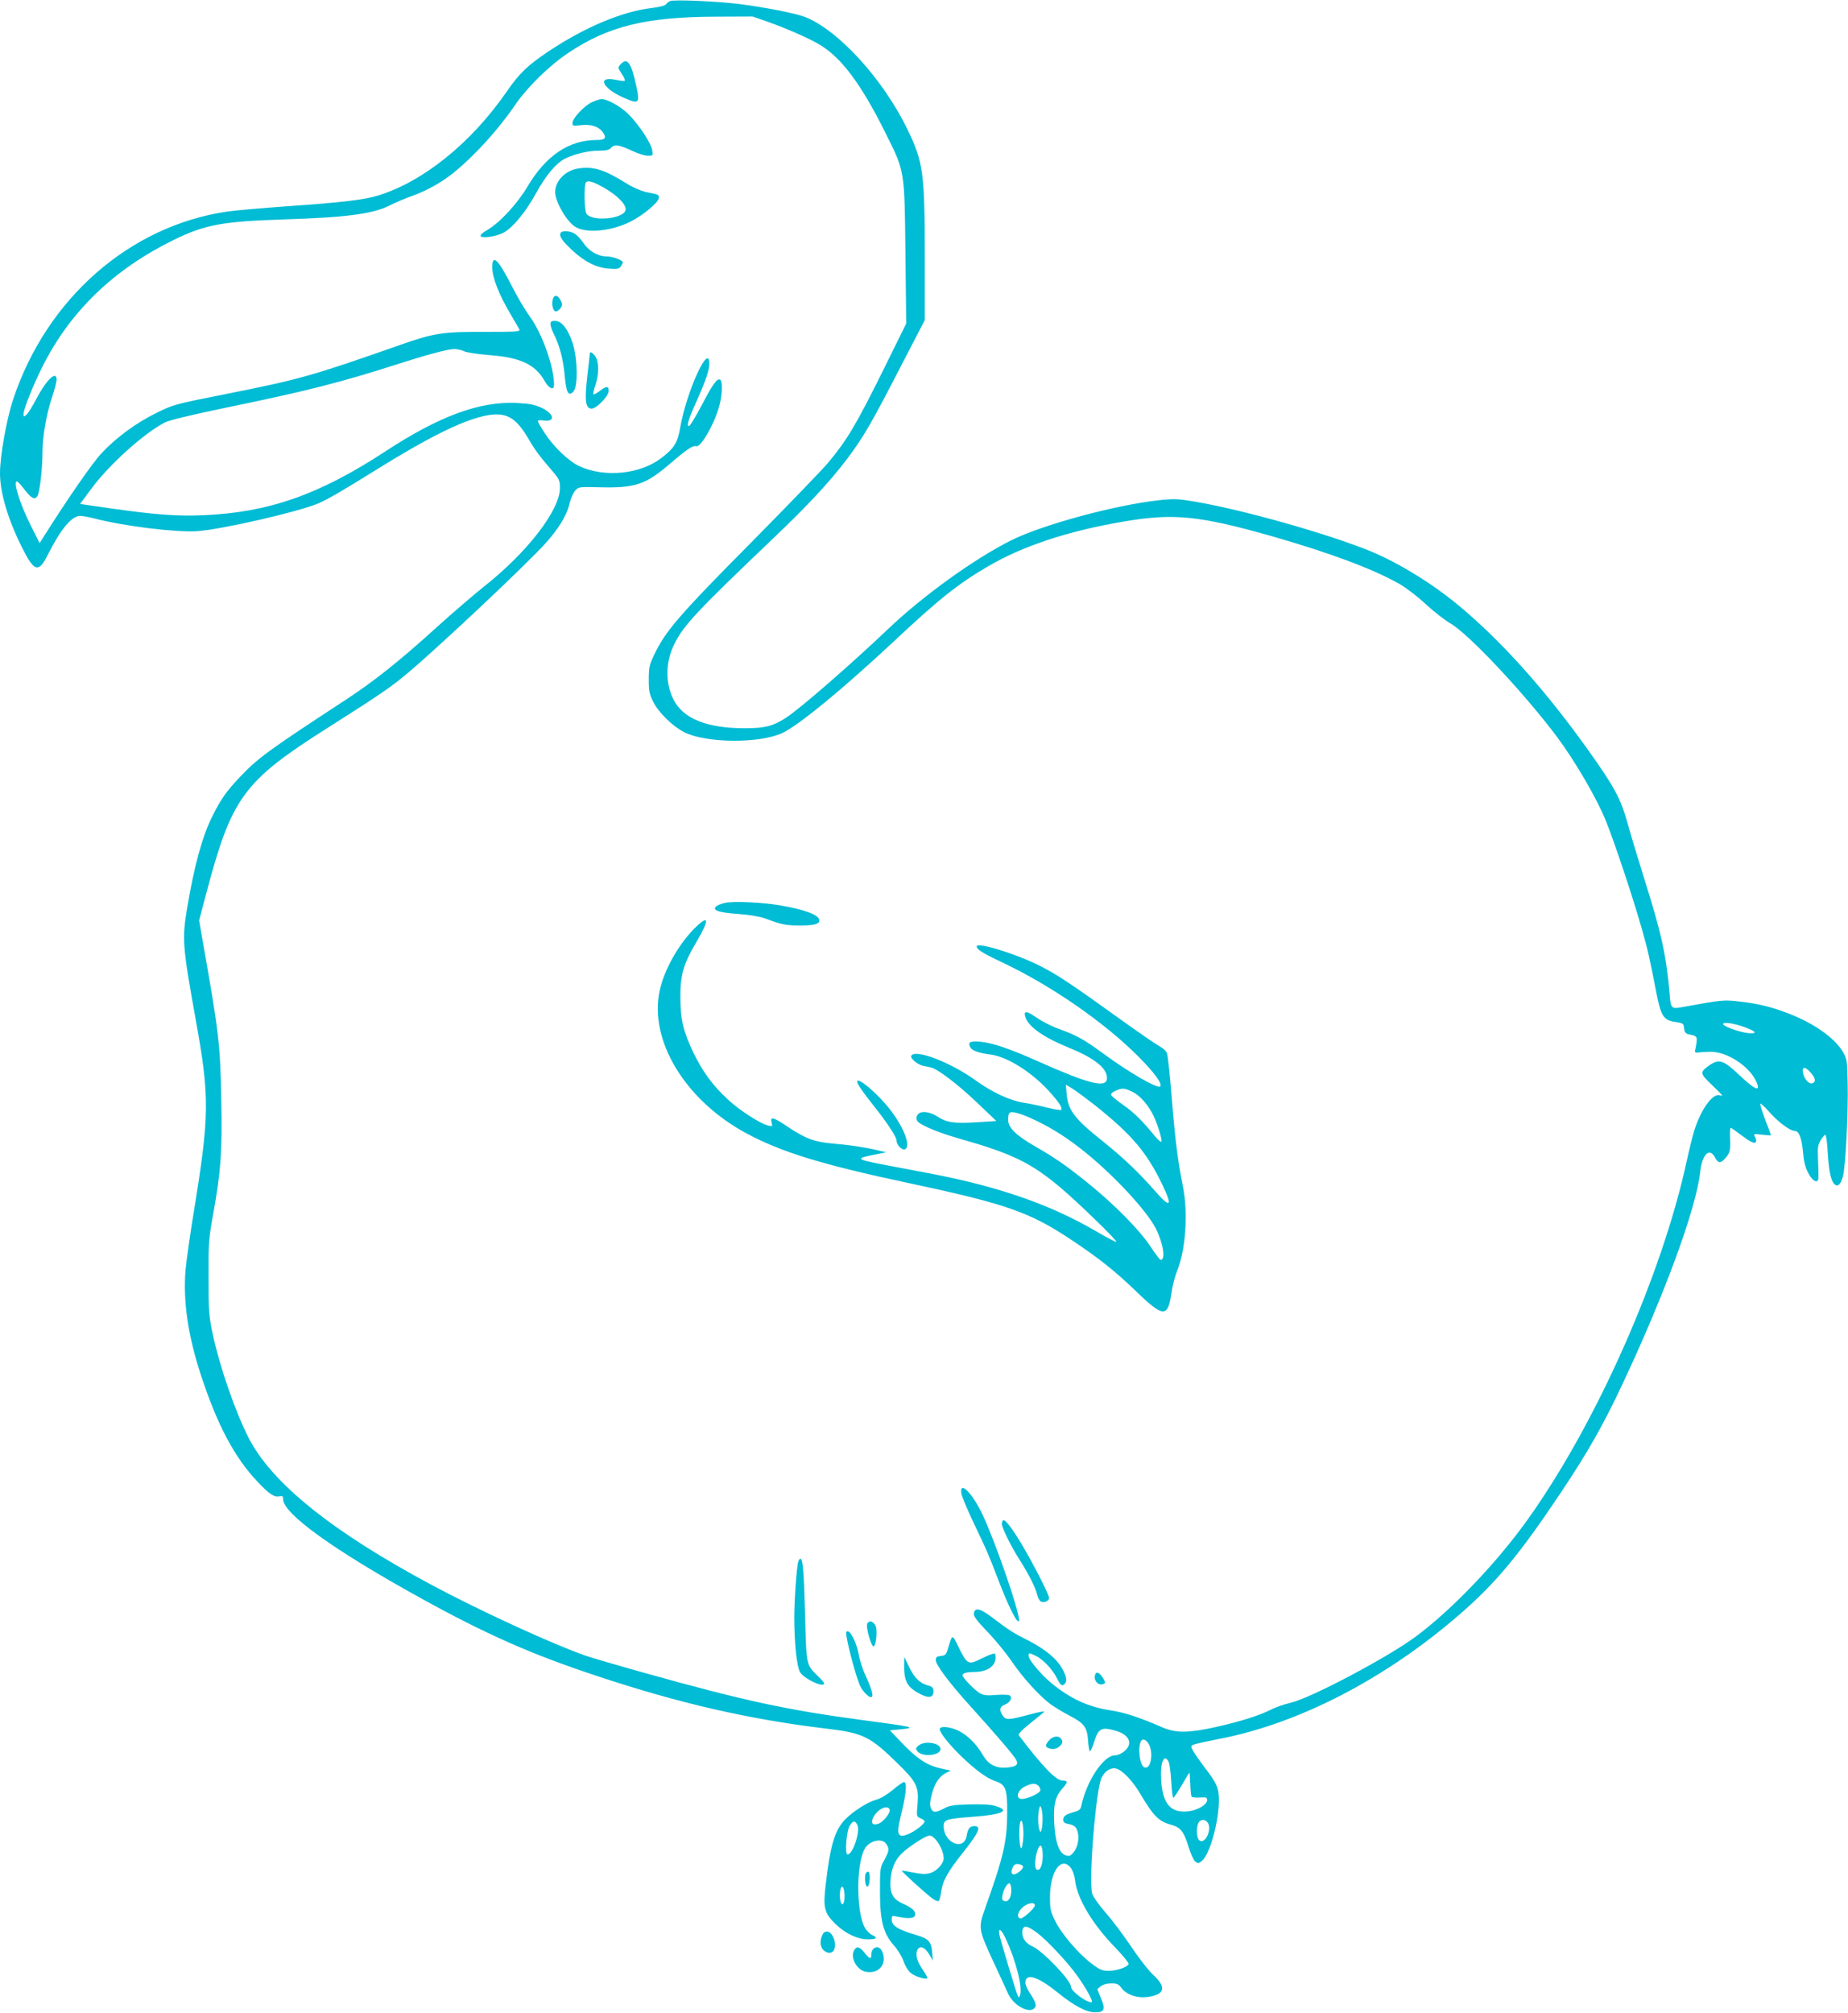 <?xml version="1.0" standalone="no"?>
<!DOCTYPE svg PUBLIC "-//W3C//DTD SVG 20010904//EN"
 "http://www.w3.org/TR/2001/REC-SVG-20010904/DTD/svg10.dtd">
<svg version="1.0" xmlns="http://www.w3.org/2000/svg"
 width="1175pt" height="1280pt" viewBox="0 0 1175 1280"
 preserveAspectRatio="xMidYMid meet">
<g transform="translate(0,1280) scale(0.1,-0.1)"
fill="#00bcd4" stroke="none">
<path d="M4260 12793 c-8 -3 -20 -13 -26 -21 -6 -8 -41 -17 -90 -23 -185 -21
-424 -121 -654 -274 -136 -91 -187 -140 -268 -257 -227 -329 -535 -576 -824
-663 -87 -26 -236 -43 -553 -65 -165 -12 -345 -27 -400 -35 -620 -91 -1146
-551 -1360 -1190 -43 -128 -85 -362 -85 -474 0 -122 49 -288 137 -466 81 -163
108 -171 168 -50 80 159 151 245 204 245 15 0 53 -7 86 -15 190 -50 523 -91
660 -82 155 11 645 123 770 177 60 26 150 78 370 215 331 206 546 312 691 342
129 26 192 -7 273 -145 43 -74 70 -110 149 -202 49 -57 52 -64 52 -114 0 -140
-211 -412 -485 -627 -60 -48 -193 -162 -295 -254 -239 -217 -400 -345 -580
-463 -500 -327 -563 -373 -681 -499 -81 -86 -115 -135 -167 -239 -65 -128
-116 -313 -162 -587 -33 -196 -30 -240 54 -707 90 -499 89 -608 -14 -1239 -22
-134 -44 -292 -50 -352 -17 -202 15 -422 100 -679 103 -312 212 -517 358 -671
73 -78 108 -101 140 -92 18 4 22 1 22 -18 0 -92 319 -322 865 -624 423 -234
709 -361 1129 -500 527 -175 967 -276 1459 -335 236 -28 278 -49 454 -221 121
-118 136 -149 127 -258 -7 -80 -7 -80 20 -92 34 -16 33 -21 -6 -55 -48 -39
-109 -65 -125 -52 -18 15 -16 39 12 156 28 114 32 182 13 182 -7 0 -40 -23
-73 -51 -36 -30 -77 -54 -103 -61 -52 -13 -145 -72 -197 -124 -68 -70 -97
-168 -126 -426 -16 -137 -7 -172 62 -239 63 -62 142 -99 208 -99 56 0 65 10
26 28 -14 6 -34 26 -44 43 -56 92 -59 396 -5 501 28 55 110 76 138 36 22 -31
20 -46 -11 -103 -27 -48 -28 -55 -28 -200 0 -187 21 -267 89 -344 25 -28 51
-71 61 -100 9 -28 29 -61 45 -74 26 -23 96 -44 107 -34 2 3 -10 24 -26 48 -38
54 -51 96 -40 127 13 36 49 25 77 -23 l23 -40 -4 53 c-5 66 -24 87 -96 108
-123 36 -161 60 -161 101 0 24 2 25 38 17 67 -14 106 -11 110 9 5 26 -15 46
-75 73 -69 30 -88 69 -80 161 8 78 35 132 89 176 60 49 139 97 158 97 35 0 90
-89 90 -144 0 -35 -45 -84 -88 -95 -27 -8 -56 -6 -106 4 -38 8 -71 13 -73 12
-3 -4 153 -146 194 -176 17 -13 35 -21 41 -17 5 3 12 29 16 57 10 73 42 130
146 260 94 119 111 159 66 159 -30 0 -42 -15 -50 -63 -18 -98 -146 -43 -146
63 0 41 19 47 182 59 192 14 246 39 147 69 -29 9 -85 12 -164 10 -101 -3 -127
-6 -163 -26 -54 -28 -70 -28 -83 2 -8 17 -7 39 5 86 19 73 46 114 89 137 l32
16 -55 12 c-97 20 -160 62 -273 182 l-59 62 74 7 c98 10 78 15 -254 59 -473
63 -752 123 -1383 300 -165 46 -331 95 -370 108 -205 71 -670 284 -978 449
-634 339 -1020 649 -1167 938 -85 167 -184 454 -227 656 -25 119 -27 147 -27
364 -1 221 1 245 31 410 48 267 56 390 50 717 -7 362 -14 421 -125 1049 l-16
92 43 163 c165 624 236 721 786 1069 323 205 392 252 500 343 205 173 747 684
870 819 87 96 140 183 156 256 7 30 23 67 35 81 22 26 24 26 151 23 233 -6
298 16 458 154 103 88 142 114 161 107 30 -10 119 146 149 262 18 69 20 151 4
161 -19 11 -48 -29 -117 -162 -37 -70 -73 -130 -80 -132 -19 -6 -7 38 45 153
59 131 83 201 83 242 0 141 -145 -176 -185 -405 -17 -98 -38 -131 -121 -195
-135 -103 -363 -125 -522 -50 -68 32 -163 123 -221 213 -23 35 -41 67 -41 73
0 5 15 7 33 4 81 -13 73 42 -11 81 -45 20 -77 26 -158 30 -236 11 -492 -84
-834 -308 -422 -276 -741 -388 -1160 -406 -163 -7 -298 3 -588 44 l-193 28 74
100 c116 155 337 353 467 419 29 14 170 48 391 94 498 102 734 162 1087 276
188 60 310 93 357 96 17 1 46 -5 65 -14 21 -9 90 -19 165 -25 194 -15 288 -59
347 -163 20 -36 45 -56 56 -44 11 10 1 91 -19 163 -32 115 -83 226 -134 295
-25 34 -75 118 -110 187 -87 171 -125 208 -125 122 0 -68 41 -172 117 -301 25
-42 49 -84 54 -93 9 -17 -4 -18 -218 -18 -270 1 -324 -8 -533 -81 -569 -200
-645 -221 -1113 -314 -327 -65 -334 -67 -442 -120 -130 -64 -255 -156 -348
-255 -56 -59 -212 -283 -364 -524 l-31 -49 -55 109 c-73 145 -118 293 -87 282
6 -2 27 -26 48 -53 42 -55 65 -66 81 -37 14 26 31 176 31 272 0 102 24 243 60
352 17 50 30 101 30 114 0 62 -66 -1 -130 -124 -23 -44 -50 -88 -61 -98 -18
-16 -19 -16 -19 6 0 29 60 179 118 295 176 354 454 622 837 810 199 97 308
117 700 130 392 12 567 35 671 88 38 19 103 47 144 61 93 34 184 84 258 143
137 110 287 274 401 441 75 109 214 245 332 324 256 172 496 231 949 232 l225
1 90 -31 c121 -43 264 -105 333 -146 140 -81 268 -253 422 -563 124 -249 121
-231 127 -771 l5 -441 -155 -314 c-163 -328 -222 -428 -340 -569 -39 -47 -252
-267 -472 -490 -484 -488 -565 -583 -638 -738 -28 -59 -32 -78 -32 -152 0 -73
4 -93 28 -141 33 -68 123 -156 197 -194 140 -71 484 -73 627 -4 107 52 378
275 705 580 288 270 407 365 598 477 223 131 513 227 870 287 313 53 476 37
940 -95 366 -105 642 -208 807 -302 42 -24 117 -81 167 -128 51 -47 122 -103
159 -124 117 -68 471 -446 677 -721 114 -153 255 -394 311 -535 56 -139 174
-493 228 -685 40 -140 52 -196 91 -399 31 -159 46 -183 127 -194 45 -7 48 -9
51 -40 3 -25 9 -33 30 -38 59 -13 58 -10 39 -107 -1 -7 7 -11 18 -9 11 2 45 4
75 5 116 4 272 -104 305 -210 13 -44 -25 -24 -116 62 -100 95 -128 104 -189
63 -63 -44 -63 -52 13 -124 37 -35 67 -66 67 -68 0 -2 -8 -2 -18 1 -45 11
-120 -96 -160 -227 -11 -36 -32 -121 -47 -190 -157 -724 -569 -1657 -1004
-2270 -198 -280 -489 -585 -722 -757 -179 -132 -668 -391 -794 -419 -38 -9
-95 -28 -125 -44 -76 -38 -191 -74 -349 -110 -171 -38 -253 -39 -336 -4 -153
67 -247 97 -334 110 -142 22 -256 74 -377 174 -65 54 -144 148 -144 172 0 22
2 22 49 -1 43 -22 102 -84 127 -133 26 -52 35 -60 50 -47 20 16 17 43 -7 91
-35 68 -108 130 -219 187 -101 51 -120 63 -240 154 -69 52 -103 58 -108 19 -3
-17 18 -45 85 -115 49 -50 118 -135 154 -187 72 -106 177 -222 250 -276 27
-19 81 -52 120 -72 91 -47 111 -73 117 -154 2 -35 7 -66 11 -71 4 -4 15 19 25
50 30 97 48 106 144 78 84 -25 107 -82 51 -129 -18 -15 -43 -26 -60 -26 -72 0
-181 -164 -214 -322 -4 -22 -14 -30 -48 -39 -52 -15 -67 -26 -67 -50 0 -12 9
-21 28 -24 43 -9 55 -19 64 -51 12 -42 0 -101 -27 -132 -20 -23 -27 -25 -51
-17 -41 15 -65 85 -71 205 -6 116 6 168 52 219 36 40 36 51 -1 51 -40 0 -129
93 -276 287 -6 7 17 32 69 74 43 34 84 68 92 75 8 7 -34 0 -95 -17 -131 -35
-148 -36 -168 -7 -25 35 -20 58 14 71 34 13 49 45 29 58 -8 5 -46 6 -85 3 -53
-5 -77 -3 -100 9 -32 16 -114 100 -114 116 0 13 27 21 75 21 81 0 135 37 135
91 0 27 -3 30 -22 23 -13 -3 -44 -17 -70 -30 -82 -41 -89 -37 -145 78 -39 80
-38 80 -65 -12 -12 -40 -16 -45 -45 -48 -27 -3 -33 -8 -33 -27 0 -30 88 -147
221 -294 148 -163 276 -312 290 -339 17 -31 2 -44 -59 -50 -68 -6 -117 19
-151 77 -40 70 -98 128 -154 156 -50 25 -111 33 -121 16 -10 -15 53 -97 137
-178 93 -89 159 -137 213 -156 69 -23 79 -49 78 -205 -1 -180 -23 -276 -139
-601 -46 -129 -45 -135 53 -347 38 -82 79 -170 90 -195 32 -75 128 -131 167
-99 19 16 12 40 -26 97 -16 23 -29 53 -29 68 0 63 77 40 201 -60 109 -88 184
-128 241 -129 60 -1 68 19 38 90 l-23 57 22 19 c15 11 39 18 67 18 37 0 47 -5
65 -30 31 -41 96 -64 160 -57 115 14 129 60 43 140 -31 28 -93 108 -139 177
-46 69 -119 167 -163 217 -46 53 -84 107 -88 125 -23 92 25 669 61 738 21 41
59 64 91 56 42 -11 106 -78 158 -167 80 -135 114 -169 191 -190 60 -16 82 -43
110 -134 13 -45 33 -89 43 -98 18 -16 20 -16 45 3 48 38 107 247 107 383 0 80
-12 108 -95 216 -31 41 -63 87 -71 103 -14 27 -13 29 8 37 13 5 86 21 163 36
503 97 1052 381 1520 786 237 205 383 381 653 785 168 252 265 422 388 684
269 572 468 1115 494 1347 12 115 60 161 95 93 20 -38 37 -38 69 1 27 32 30
48 26 137 -1 28 1 52 4 52 3 0 32 -20 63 -44 64 -48 89 -60 98 -46 3 5 1 19
-6 31 -11 21 -10 21 45 15 31 -4 56 -5 56 -3 0 3 -16 46 -36 97 -19 51 -33 97
-32 102 2 6 27 -17 56 -50 56 -64 133 -122 163 -122 28 0 45 -46 53 -135 4
-52 14 -95 29 -124 22 -46 50 -71 63 -58 8 7 8 15 3 147 -3 61 0 82 17 110 11
19 24 35 30 35 5 0 12 -49 15 -110 7 -120 21 -186 44 -205 22 -18 40 1 54 56
16 65 33 400 29 583 -3 149 -4 158 -30 203 -52 88 -181 180 -340 242 -113 44
-193 64 -314 78 -105 12 -109 12 -362 -34 -76 -14 -79 -12 -86 82 -21 246 -53
391 -162 735 -36 116 -84 273 -105 350 -46 163 -83 230 -258 476 -270 377
-543 681 -811 905 -170 142 -384 274 -565 349 -268 110 -804 262 -1114 315
-111 19 -134 20 -229 10 -279 -30 -748 -157 -946 -257 -234 -118 -556 -350
-776 -559 -237 -226 -568 -514 -655 -569 -81 -52 -132 -65 -259 -65 -242 0
-393 61 -454 183 -54 108 -51 241 8 357 58 116 146 209 624 665 225 214 362
362 475 511 102 137 149 217 333 574 l158 305 0 390 c0 546 -9 613 -109 820
-155 321 -442 636 -655 718 -65 24 -255 61 -421 82 -142 17 -411 29 -435 18z
m6837 -6525 c72 -27 79 -42 17 -36 -61 7 -166 46 -158 59 8 13 73 2 141 -23z
m417 -289 c30 -35 33 -57 10 -66 -21 -8 -52 25 -60 65 -9 43 15 43 50 1z
m-4209 -4269 c31 -59 11 -162 -28 -147 -31 12 -45 130 -21 169 11 17 34 6 49
-22z m125 -110 c6 -12 14 -68 17 -125 3 -58 9 -105 13 -105 4 0 28 36 54 80
25 44 47 80 49 80 1 0 3 -32 5 -72 1 -39 5 -75 8 -80 4 -5 27 -8 53 -6 40 3
46 1 46 -17 0 -27 -56 -62 -113 -70 -116 -16 -170 43 -179 198 -7 111 18 172
47 117z m-826 -155 c8 -9 13 -22 10 -30 -6 -16 -60 -43 -103 -51 -59 -12 -49
55 12 81 42 19 62 18 81 0z m25 -205 c0 -25 -2 -56 -6 -69 -6 -23 -7 -23 -14
-5 -10 24 -11 101 -2 133 6 23 7 23 14 5 4 -10 8 -39 8 -64z m-972 54 c6 -18
-41 -78 -70 -88 -40 -14 -53 3 -33 42 27 52 92 81 103 46z m848 -194 c-6 -47
-10 -60 -16 -45 -10 25 -11 137 -2 161 13 34 25 -47 18 -116z m1176 109 c25
-47 -21 -138 -56 -109 -17 14 -20 82 -5 111 14 25 46 24 61 -2z m-2230 -11
c21 -39 -28 -188 -62 -188 -19 0 -7 151 14 183 21 33 33 34 48 5z m1179 -197
c0 -61 -18 -100 -40 -86 -14 9 -9 83 9 128 17 42 31 23 31 -42z m-125 -70 c0
-8 -12 -23 -28 -34 -36 -27 -57 -12 -39 28 10 21 18 26 40 23 15 -2 27 -9 27
-17z m304 -7 c11 -14 23 -49 27 -82 14 -115 112 -278 257 -426 48 -50 85 -96
83 -103 -8 -20 -75 -43 -127 -43 -42 0 -56 6 -111 48 -85 65 -191 190 -230
271 -29 59 -32 75 -32 151 1 164 72 262 133 184z m-379 -143 c0 -46 -20 -77
-45 -67 -14 5 -16 13 -11 38 8 40 34 81 46 73 6 -4 10 -23 10 -44z m-1060 -38
c0 -43 -13 -65 -24 -37 -8 20 -8 68 0 89 11 26 24 -3 24 -52z m1210 -57 c0
-18 -78 -88 -93 -83 -23 7 -18 37 11 67 32 31 82 41 82 16z m11 -172 c63 -46
199 -191 261 -279 59 -83 103 -165 88 -165 -36 0 -130 71 -130 98 0 41 -182
231 -247 258 -38 17 -63 49 -63 85 0 51 25 52 91 3z m-198 -36 c67 -142 111
-318 92 -365 -6 -16 -8 -15 -17 7 -13 33 -104 336 -113 378 -10 50 10 39 38
-20z"/>
<path d="M3945 12390 c-17 -19 -17 -21 8 -59 15 -22 23 -42 19 -45 -4 -2 -29
0 -55 6 -127 27 -87 -56 57 -117 89 -38 95 -31 72 77 -33 152 -58 186 -101
138z"/>
<path d="M3765 12151 c-49 -22 -125 -103 -125 -132 0 -20 3 -21 54 -15 64 8
116 -9 141 -48 23 -34 12 -46 -40 -46 -177 0 -324 -99 -441 -296 -65 -110
-177 -231 -257 -277 -29 -16 -45 -32 -41 -38 9 -16 98 -3 144 21 58 30 140
128 205 246 65 118 129 195 185 224 60 31 150 52 216 52 49 0 66 4 80 19 22
24 50 19 138 -22 34 -16 76 -29 95 -29 33 0 33 1 28 35 -7 44 -82 159 -148
226 -48 49 -135 99 -174 99 -11 0 -38 -9 -60 -19z"/>
<path d="M3677 11729 c-83 -13 -147 -79 -147 -151 1 -63 74 -188 129 -221 71
-42 228 -27 348 33 78 39 177 120 181 148 4 24 3 25 -80 41 -32 7 -83 29 -120
52 -143 90 -215 113 -311 98z m174 -129 c78 -46 131 -102 127 -133 -8 -60
-220 -79 -250 -24 -13 24 -16 177 -3 196 11 18 50 6 126 -39z"/>
<path d="M3565 11320 c-12 -20 7 -49 70 -108 79 -75 158 -115 238 -120 50 -4
63 -2 74 14 7 10 13 22 13 26 0 14 -66 38 -105 38 -52 0 -110 33 -144 83 -16
24 -41 51 -55 60 -28 19 -81 23 -91 7z"/>
<path d="M3514 10895 c-8 -34 3 -75 21 -75 7 0 21 10 29 21 13 19 13 25 0 50
-18 36 -42 37 -50 4z"/>
<path d="M3500 10740 c0 -12 9 -38 19 -59 38 -73 62 -165 71 -264 10 -114 24
-141 56 -106 30 33 27 208 -5 308 -30 90 -70 141 -112 141 -23 0 -29 -5 -29
-20z"/>
<path d="M3750 10551 c0 -4 -7 -69 -16 -143 -17 -152 -12 -201 24 -206 30 -5
112 78 112 113 0 32 -14 32 -57 -1 -19 -14 -37 -24 -40 -21 -3 3 3 30 13 59
23 70 23 145 0 181 -18 26 -36 36 -36 18z"/>
<path d="M4611 7060 c-25 -5 -51 -16 -59 -24 -24 -24 19 -38 144 -47 71 -5
134 -16 171 -29 102 -38 126 -43 208 -44 96 -1 135 8 135 32 0 34 -88 68 -250
96 -111 19 -293 28 -349 16z"/>
<path d="M4416 6898 c-104 -105 -194 -266 -222 -398 -67 -316 162 -694 549
-904 222 -120 481 -200 1027 -316 629 -134 776 -185 1047 -366 173 -115 280
-201 414 -331 165 -159 195 -160 217 -5 6 45 23 109 37 144 54 132 70 367 36
536 -32 159 -49 293 -71 564 -11 142 -25 269 -30 282 -5 14 -27 34 -49 45 -21
11 -137 91 -258 178 -304 219 -392 277 -502 333 -154 77 -401 153 -401 123 0
-19 36 -42 161 -101 313 -148 650 -381 869 -601 101 -102 152 -172 137 -188
-17 -16 -190 83 -357 205 -128 94 -173 119 -289 161 -45 16 -107 48 -140 71
-66 46 -86 46 -70 0 22 -61 117 -127 282 -194 162 -66 242 -133 235 -196 -7
-59 -118 -30 -433 110 -180 81 -295 120 -371 127 -67 6 -82 -3 -64 -36 11 -21
54 -36 131 -46 101 -13 254 -108 364 -227 68 -74 93 -113 82 -124 -3 -4 -44 3
-89 14 -46 12 -114 26 -153 32 -84 13 -201 68 -300 140 -160 116 -384 202
-411 158 -9 -15 39 -56 74 -64 15 -3 37 -7 49 -10 42 -8 170 -105 293 -222
l125 -119 -122 -8 c-146 -9 -194 -2 -252 36 -43 28 -94 37 -117 21 -20 -14
-23 -40 -5 -56 29 -26 140 -71 261 -105 335 -95 455 -153 646 -314 112 -95
359 -335 352 -342 -3 -3 -61 27 -129 67 -287 168 -614 282 -1038 364 -102 19
-244 46 -316 60 -176 34 -180 39 -45 65 l65 13 -55 13 c-85 20 -176 33 -288
43 -118 11 -169 30 -289 110 -86 58 -107 63 -97 24 7 -25 5 -27 -22 -20 -50
12 -184 98 -256 166 -95 87 -160 176 -218 295 -65 136 -84 213 -84 355 -1 141
20 212 99 346 88 149 85 185 -9 92z m2551 -1129 c229 -183 324 -295 422 -498
69 -143 54 -157 -45 -43 -106 120 -199 209 -331 315 -182 145 -221 197 -231
301 l-5 60 41 -25 c22 -13 89 -63 149 -110z m228 92 c45 -20 91 -68 128 -133
29 -49 70 -178 61 -187 -4 -3 -23 14 -43 38 -75 93 -133 150 -201 197 -38 27
-72 55 -75 62 -3 8 8 19 28 27 42 19 54 18 102 -4z m-600 -189 c110 -54 202
-114 314 -205 183 -150 379 -362 438 -474 48 -92 66 -203 33 -203 -5 0 -35 39
-67 88 -69 104 -232 269 -400 404 -136 109 -200 154 -334 231 -121 70 -169
118 -169 168 0 19 3 39 8 43 14 15 78 -4 177 -52z"/>
<path d="M5450 5923 c0 -14 37 -68 105 -153 84 -105 145 -198 145 -220 0 -28
34 -64 53 -57 40 15 -1 130 -87 244 -78 104 -216 222 -216 186z"/>
<path d="M6113 3303 c4 -20 40 -107 81 -192 83 -174 88 -185 156 -362 51 -134
103 -243 120 -254 5 -3 10 -3 10 2 -1 67 -152 502 -233 674 -66 139 -148 220
-134 132z"/>
<path d="M6377 3134 c-4 -4 -7 -15 -7 -23 0 -24 60 -146 113 -228 57 -90 102
-178 111 -220 4 -17 13 -36 20 -42 18 -15 56 -2 56 20 0 22 -97 211 -175 343
-63 105 -107 161 -118 150z"/>
<path d="M5076 2873 c-11 -34 -26 -249 -26 -363 1 -162 16 -305 37 -341 25
-43 153 -102 153 -71 0 4 -18 26 -41 47 -73 71 -72 69 -80 380 -7 276 -14 365
-30 365 -4 0 -10 -8 -13 -17z"/>
<path d="M5515 2479 c-13 -20 27 -160 42 -145 14 13 21 93 12 124 -11 32 -40
44 -54 21z"/>
<path d="M5380 2420 c0 -48 65 -292 91 -343 17 -33 51 -67 67 -67 19 0 8 43
-33 134 -19 39 -39 101 -45 137 -12 66 -45 139 -67 147 -7 2 -13 -1 -13 -8z"/>
<path d="M5749 2225 c-3 -105 15 -146 85 -186 65 -38 101 -36 101 6 0 25 -5
31 -37 40 -50 14 -86 49 -119 120 l-29 60 -1 -40z"/>
<path d="M6964 2155 c-14 -36 17 -74 50 -62 16 6 16 9 0 37 -21 34 -42 46 -50
25z"/>
<path d="M6672 1737 c-26 -28 -28 -43 -6 -51 29 -11 54 -6 74 14 16 16 18 25
10 40 -14 27 -52 25 -78 -3z"/>
<path d="M5841 1703 c-19 -16 -20 -20 -9 -36 30 -40 148 -29 148 13 0 39 -99
55 -139 23z"/>
<path d="M5507 893 c-9 -8 -9 -56 -1 -78 10 -25 24 2 24 48 0 35 -8 46 -23 30z"/>
<path d="M5231 503 c-22 -43 -17 -89 13 -108 54 -36 86 26 51 95 -17 34 -49
40 -64 13z"/>
<path d="M5430 399 c-25 -46 18 -124 75 -135 85 -16 139 52 103 131 -19 42
-68 27 -68 -22 0 -32 -10 -29 -43 12 -32 40 -51 44 -67 14z"/>
</g>
</svg>
